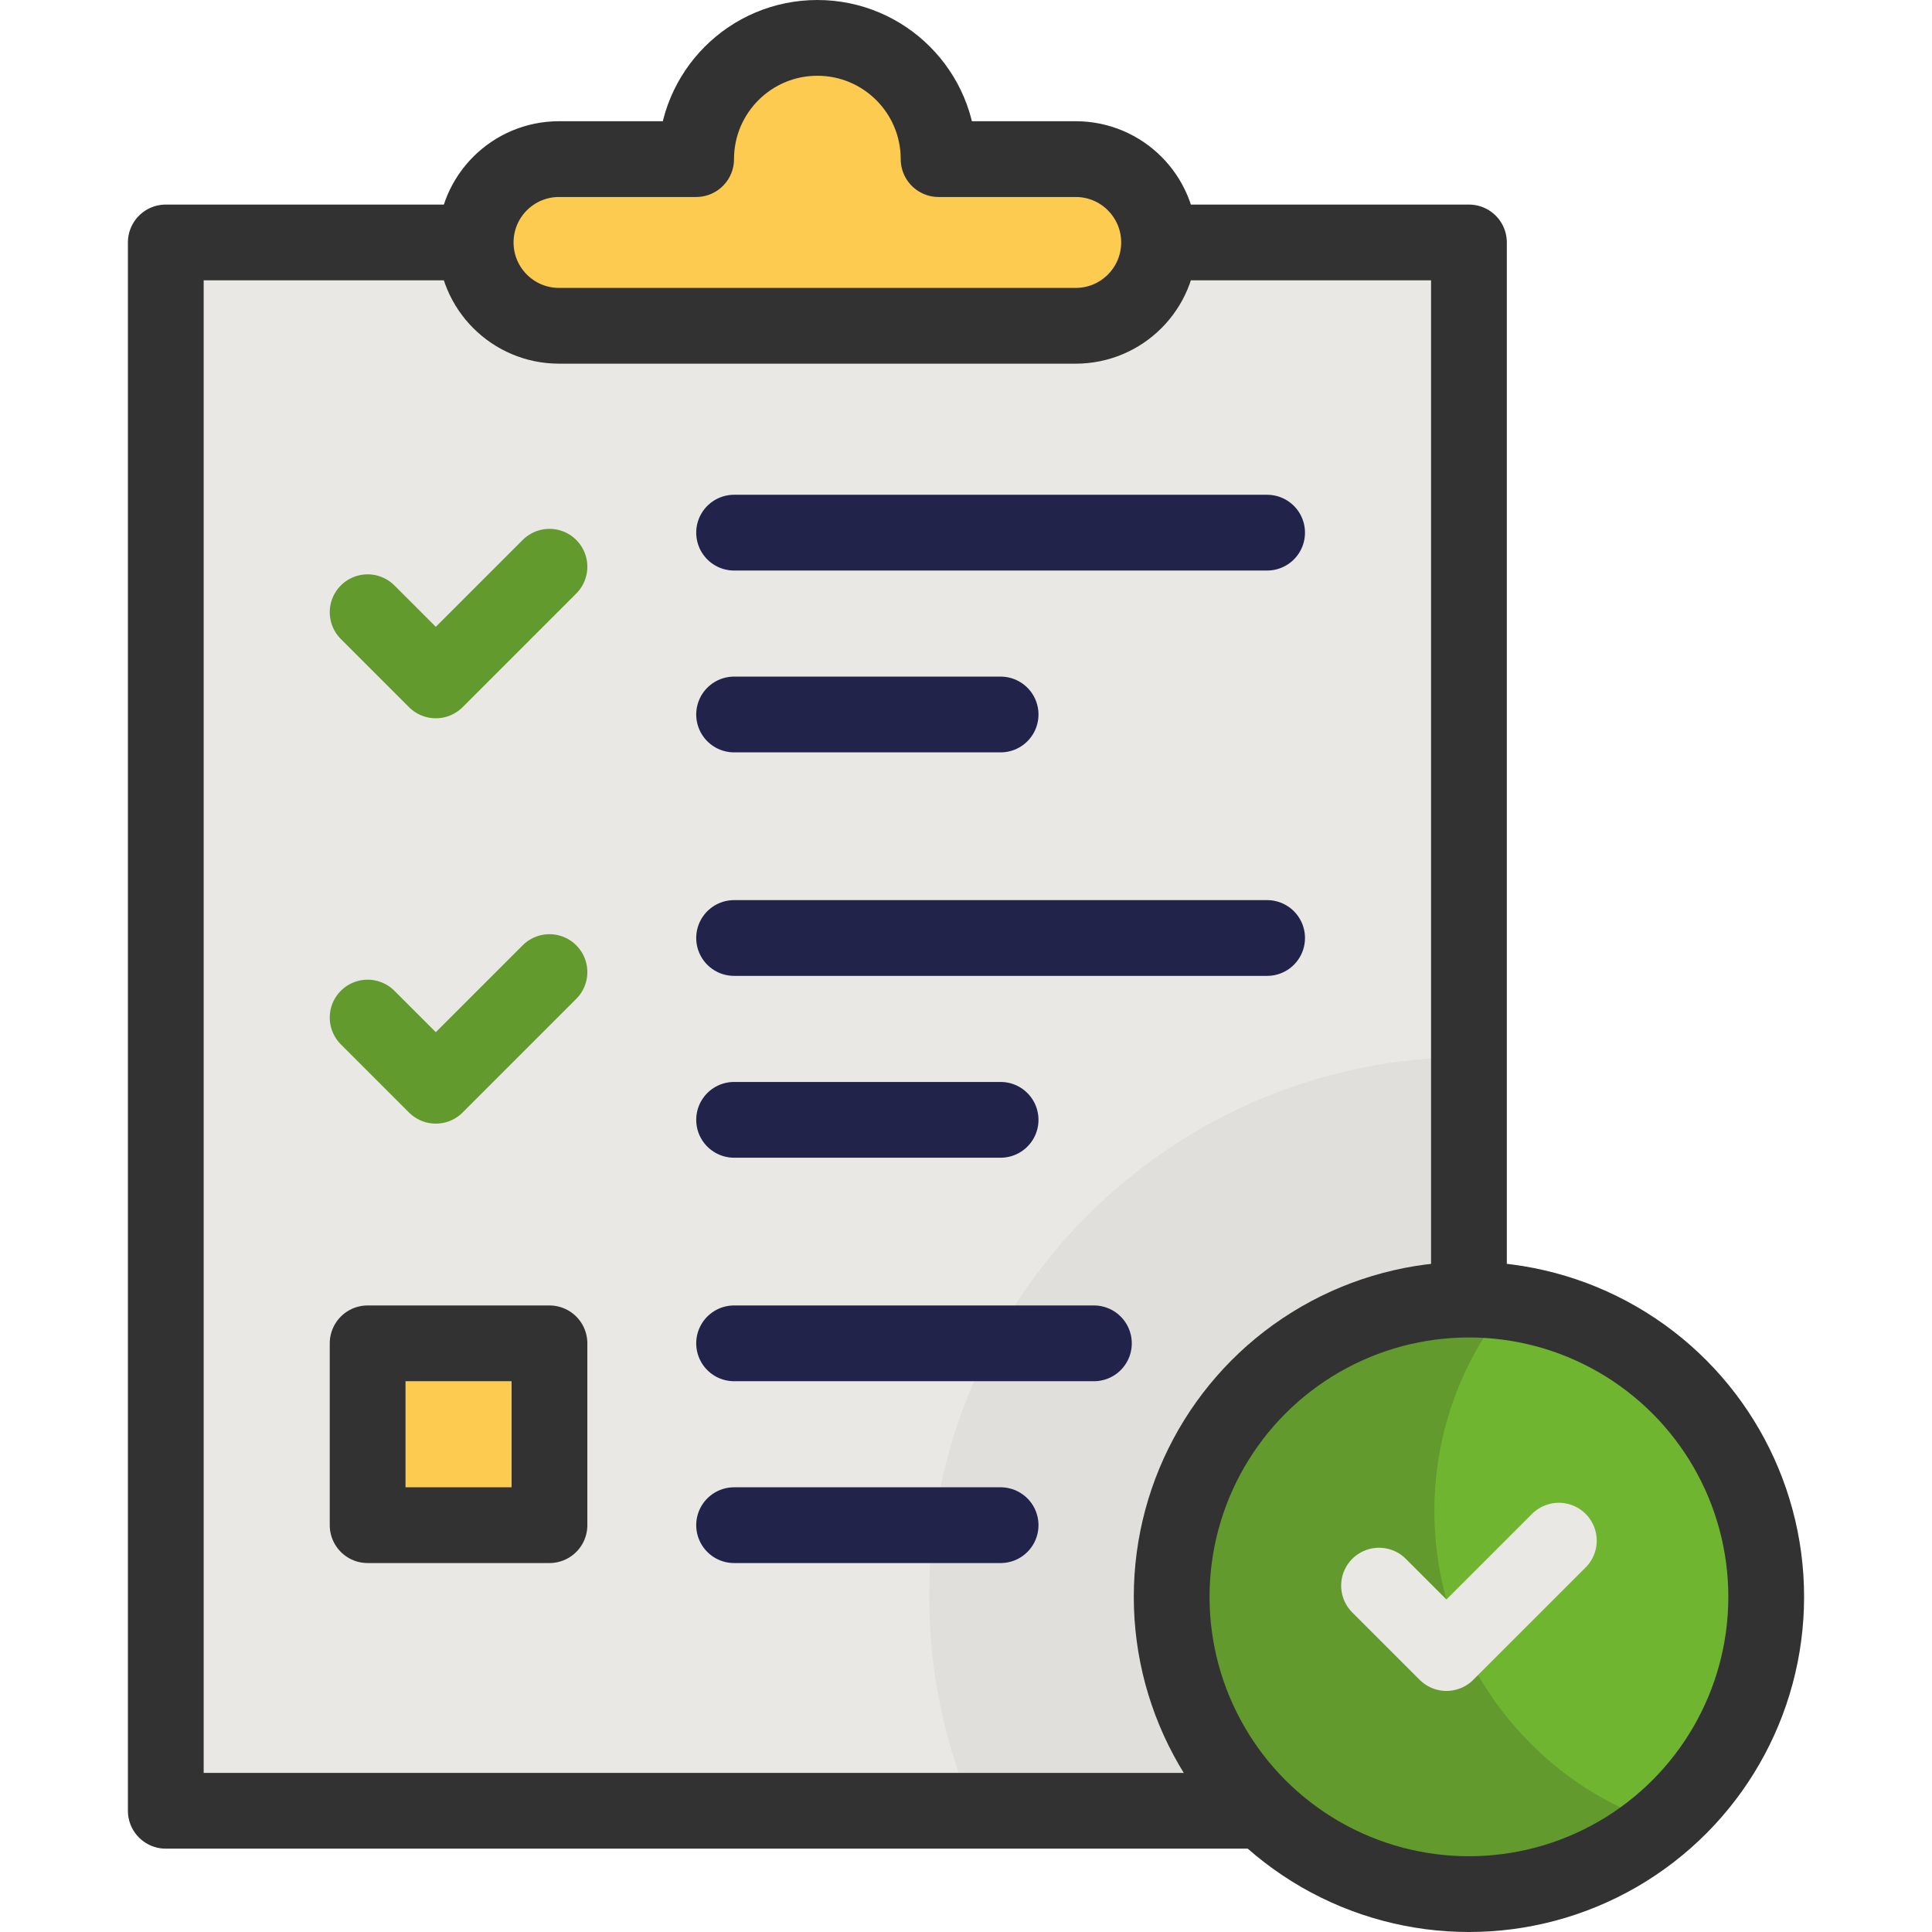 <svg xmlns="http://www.w3.org/2000/svg" version="1.1" xmlns:xlink="http://www.w3.org/1999/xlink" width="512" height="512" x="0" y="0" viewBox="0 0 510 510" style="enable-background:new 0 0 512 512" xml:space="preserve" class=""><g><path d="M43.764 64h344v414h-344z" style="" fill="#e9e8e4" data-original="#ffffff" class="" opacity="1"></path><path d="M387.764 279.058c-78.56 0-142.471 63.912-142.471 142.471 0 20.053 4.173 39.146 11.682 56.471h130.79V279.058z" style="" fill="#e0dfdb" data-original="#d2dcfd" class="" opacity="1"></path><path d="M97.045 354.607h48v48h-48z" style="" fill="#fdcb50" data-original="#fdcb50" class=""></path><path d="M247.764 42c0-17.673-14.327-32-32-32s-32 14.327-32 32h-36.197c-12.15 0-22 9.85-22 22s9.85 22 22 22h136.395c12.15 0 22-9.85 22-22s-9.85-22-22-22h-36.198z" style="" fill="#fdcb50" data-original="#fd7da0" class="" opacity="1"></path><circle cx="387.764" cy="421.529" r="78.471" style="" fill="#70b52f" data-original="#b1d952" class="" opacity="1"></circle><path d="M378.644 398.876c0-20.913 7.393-40.097 19.705-55.088a79.135 79.135 0 0 0-10.585-.731c-43.338 0-78.471 35.133-78.471 78.471s35.133 78.471 78.471 78.471c19.321 0 37-6.996 50.673-18.576-34.716-11.372-59.793-44.028-59.793-82.547z" style="" fill="#629a2e" data-original="#91b706" class="" opacity="1"></path><path d="m364.033 418.567 17.795 17.795 29.668-29.667" style="stroke-width:20;stroke-linecap:round;stroke-linejoin:round;stroke-miterlimit:10;" fill="none" stroke="#e9e8e4" stroke-width="20" stroke-linecap="round" stroke-linejoin="round" stroke-miterlimit="10" data-original="#ffffff" class="" opacity="1"></path><circle cx="387.764" cy="421.529" r="78.471" style="stroke-width:20;stroke-linecap:round;stroke-linejoin:round;stroke-miterlimit:10;" fill="none" stroke="#333233" stroke-width="20" stroke-linecap="round" stroke-linejoin="round" stroke-miterlimit="10" data-original="#052a75" class="" opacity="1"></circle><path d="M125 64H43.764v414h289.545M387.764 343.058V64h-80.208" style="stroke-width:20;stroke-linejoin:round;stroke-miterlimit:10;" fill="none" stroke="#333233" stroke-width="20" stroke-linejoin="round" stroke-miterlimit="10" data-original="#052a75" class="" opacity="1"></path><path d="M247.764 42c0-17.673-14.327-32-32-32s-32 14.327-32 32h-36.197c-12.15 0-22 9.85-22 22v0c0 12.15 9.85 22 22 22h136.395c12.15 0 22-9.85 22-22v0c0-12.15-9.85-22-22-22h-36.198z" style="stroke-width:20;stroke-linecap:round;stroke-linejoin:round;stroke-miterlimit:10;" fill="none" stroke="#333233" stroke-width="20" stroke-linecap="round" stroke-linejoin="round" stroke-miterlimit="10" data-original="#052a75" class="" opacity="1"></path><path d="M193.784 188.607h70.35M193.784 140.607h140.7M193.784 295.607h70.35M193.784 247.607h140.7M193.784 402.607h70.35M193.784 354.607h94.98" style="stroke-width:20;stroke-linecap:round;stroke-linejoin:round;stroke-miterlimit:10;" fill="none" stroke="#22234b" stroke-width="20" stroke-linecap="round" stroke-linejoin="round" stroke-miterlimit="10" data-original="#6864f7" class="" opacity="1"></path><path d="M97.045 354.607h48v48h-48z" style="stroke-width:20;stroke-linecap:round;stroke-linejoin:round;stroke-miterlimit:10;" fill="none" stroke="#333233" stroke-width="20" stroke-linecap="round" stroke-linejoin="round" stroke-miterlimit="10" data-original="#052a75" class="" opacity="1"></path><path d="m97.045 161.612 17.997 17.996 30.003-30.003M97.045 268.612l17.997 17.996 30.003-30.003" style="stroke-width:20;stroke-linecap:round;stroke-linejoin:round;stroke-miterlimit:10;" fill="none" stroke="#629a2e" stroke-width="20" stroke-linecap="round" stroke-linejoin="round" stroke-miterlimit="10" data-original="#91b706" class="" opacity="1"></path></g></svg>